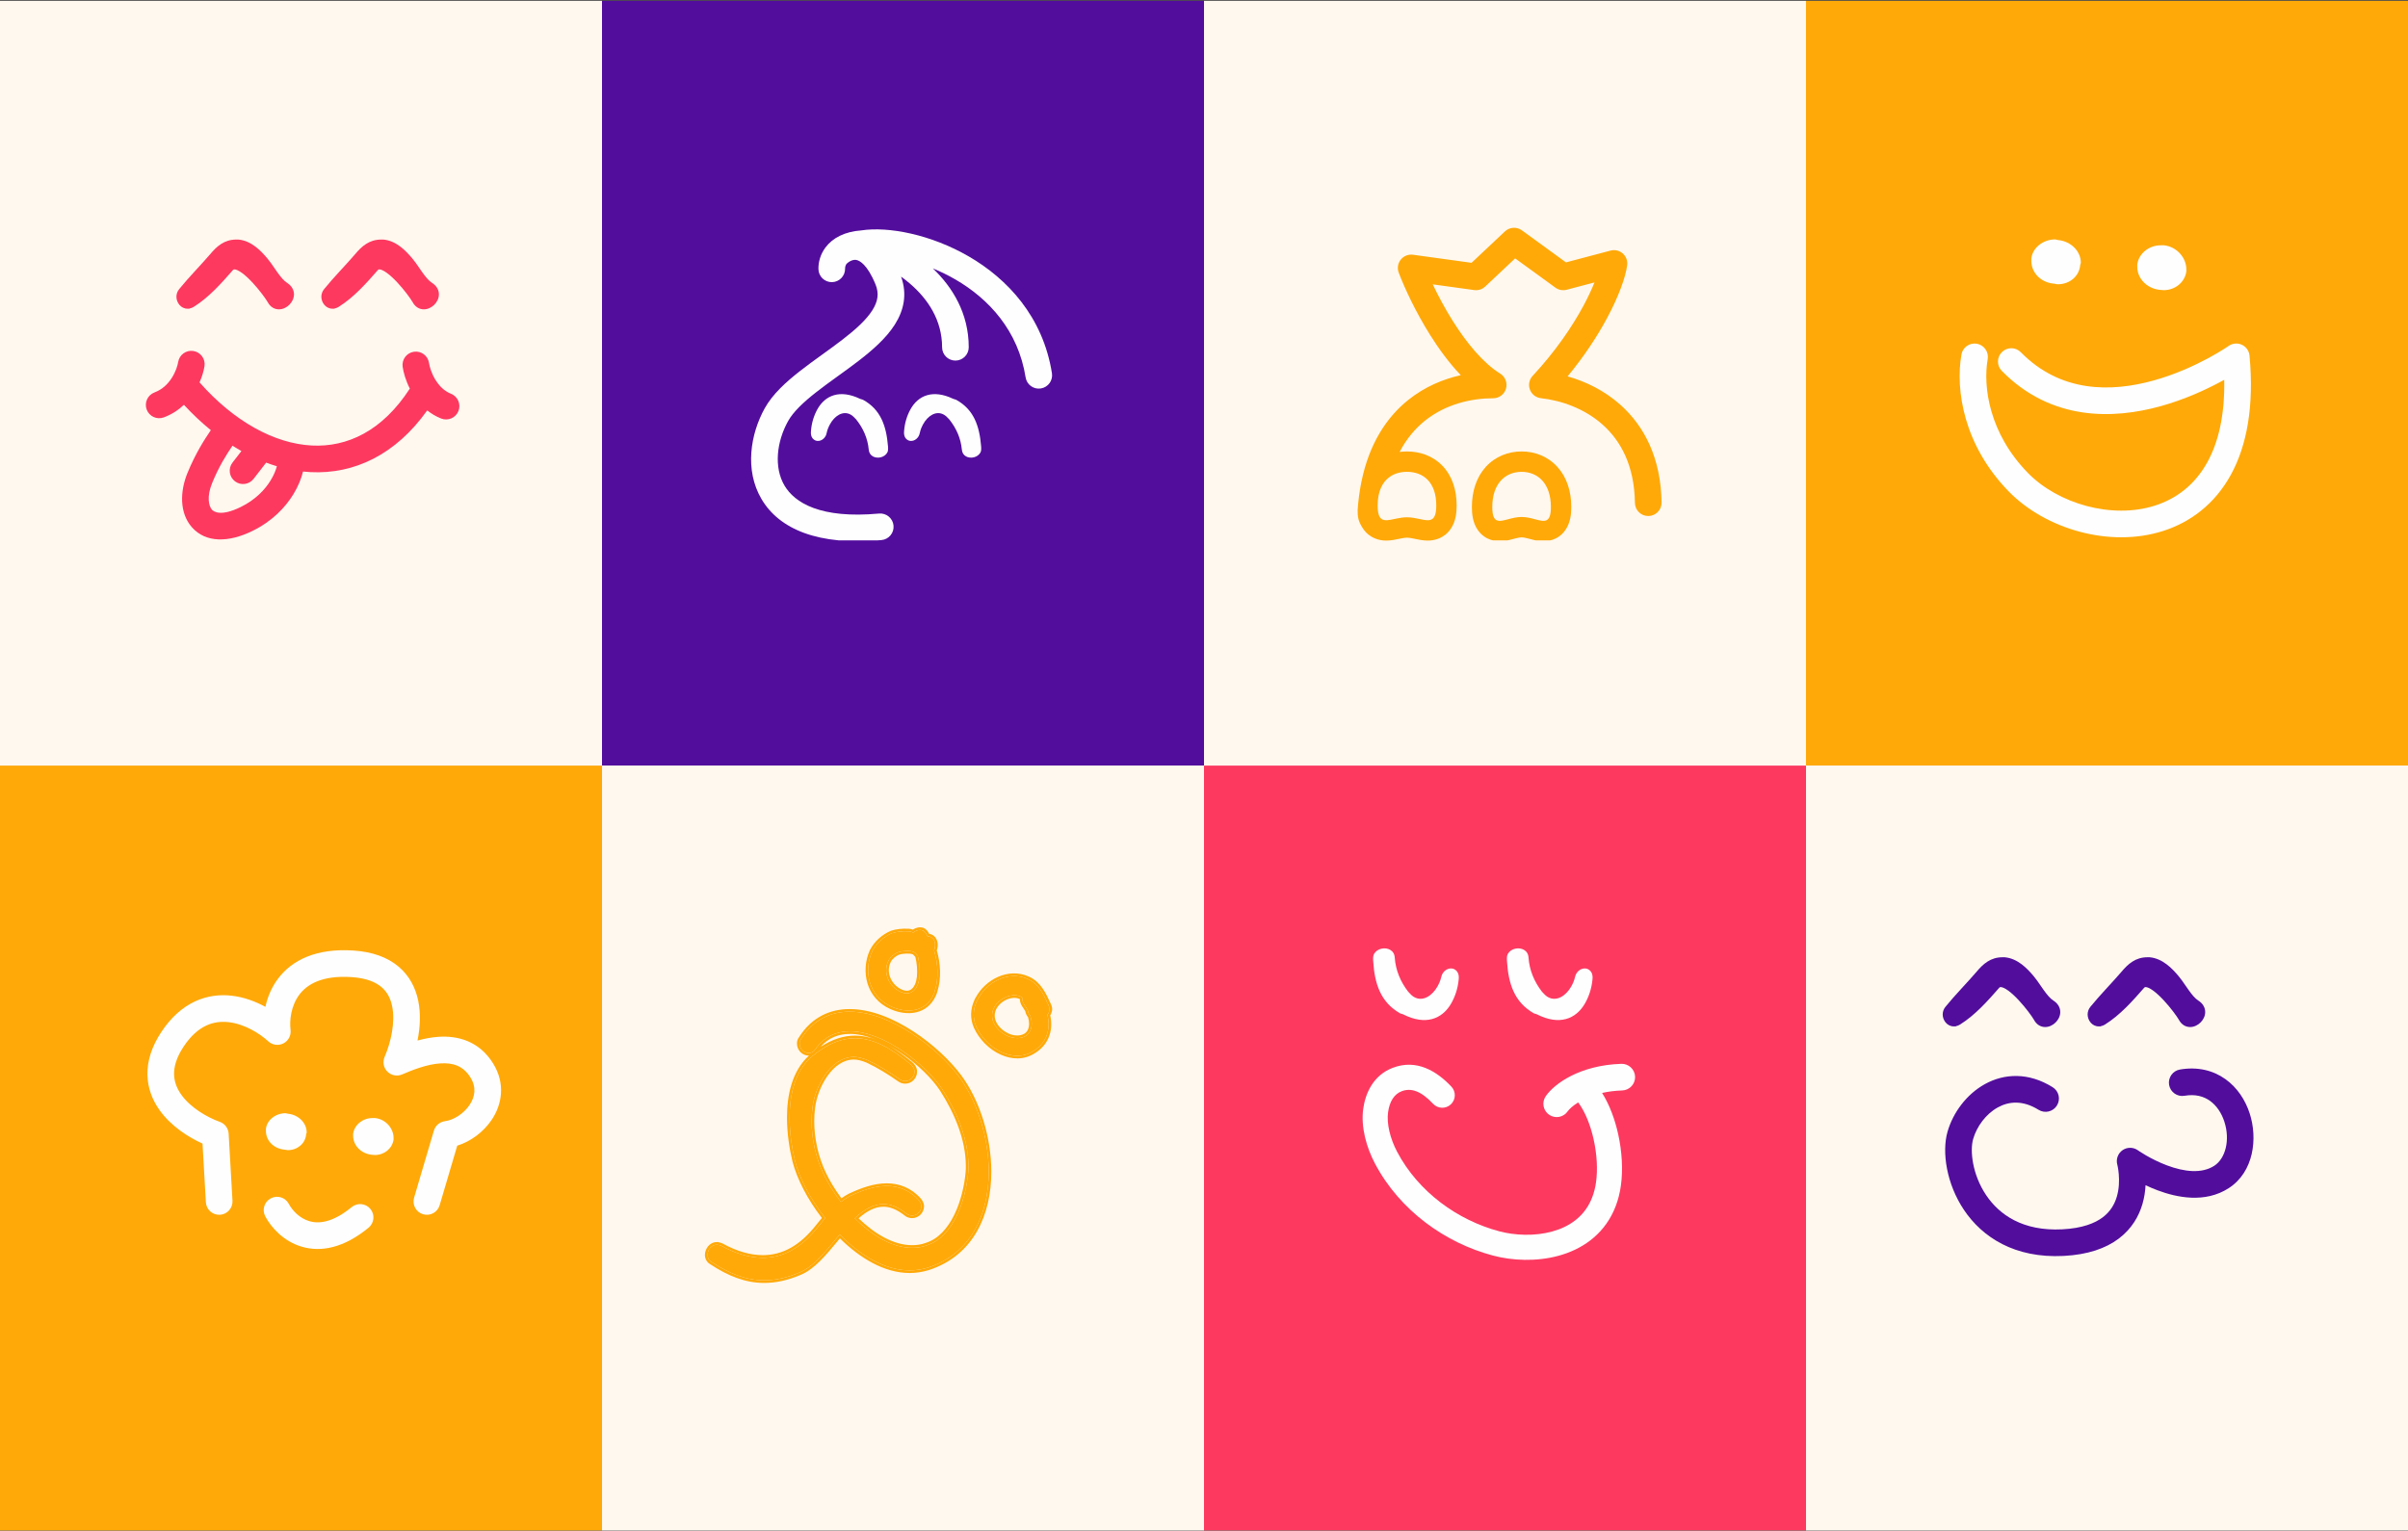<?xml version="1.0" encoding="UTF-8"?> <svg xmlns="http://www.w3.org/2000/svg" width="1440" height="916" viewBox="0 0 1440 916" fill="none"><rect x="0" y="0" width="1440" height="916" fill="#333333" stroke="none"/><g clip-path="url(#clip0_3387_16955)"><rect width="1440" height="457.5" transform="translate(0 0.5)" fill="#FFF8EF"></rect><rect width="360" height="457.5" transform="translate(0 0.5)" fill="#FFF8EF"></rect><g clip-path="url(#clip1_3387_16955)"><path fill-rule="evenodd" clip-rule="evenodd" d="M113.315 184.669H112.193C108.066 184.669 105.501 180.925 105.501 177.534C105.501 175.958 106.015 174.334 107.155 172.944C110.147 169.259 113.282 165.781 116.399 162.371C116.91 161.812 117.42 161.255 117.93 160.699L117.933 160.695C120.539 157.852 123.114 155.041 125.621 152.13C129.64 147.329 134.063 143.302 141.344 143.302H142.513L142.638 143.313C150.325 144.026 156.046 149.977 159.947 154.663C161.252 156.18 162.669 158.246 164.053 160.264L164.054 160.265C164.656 161.143 165.251 162.011 165.828 162.82C167.901 165.729 169.832 168.046 171.677 169.197L171.695 169.208L171.712 169.22C174.434 170.978 175.796 173.428 175.796 176.079C175.796 178.566 174.577 180.791 173.003 182.338C171.433 183.882 169.211 185.048 166.796 185.048C164.072 185.048 161.561 183.571 160.028 180.641C158.839 178.608 155.227 173.591 151.024 169.07C148.912 166.8 146.731 164.74 144.709 163.27C142.581 161.723 141.056 161.145 140.174 161.145C139.934 161.145 139.788 161.185 139.696 161.225C139.611 161.262 139.494 161.332 139.349 161.501L139.342 161.509L139.336 161.516C132.522 169.303 125.027 177.844 115.808 183.594L115.774 183.616L115.739 183.636C115.006 184.064 114.243 184.359 113.471 184.513L113.315 184.669ZM199.984 184.669H198.862C194.736 184.669 192.17 180.925 192.17 177.534C192.17 175.958 192.684 174.334 193.824 172.944C196.816 169.259 199.951 165.781 203.068 162.371C203.579 161.812 204.089 161.255 204.598 160.7L204.603 160.695C207.209 157.851 209.784 155.041 212.29 152.13C216.309 147.329 220.733 143.302 228.014 143.302H229.182L229.307 143.313C236.994 144.026 242.715 149.977 246.617 154.663C247.921 156.18 249.338 158.245 250.722 160.263L250.723 160.265C251.325 161.142 251.92 162.011 252.497 162.82C254.57 165.729 256.502 168.046 258.346 169.197L258.364 169.208L258.382 169.22C261.103 170.978 262.466 173.428 262.466 176.079C262.466 178.566 261.246 180.791 259.672 182.338C258.102 183.882 255.88 185.048 253.465 185.048C250.741 185.048 248.23 183.571 246.697 180.641C245.509 178.608 241.896 173.591 237.693 169.07C235.582 166.8 233.4 164.74 231.378 163.27C229.251 161.723 227.725 161.145 226.844 161.145C226.604 161.145 226.458 161.185 226.366 161.225C226.28 161.262 226.164 161.332 226.018 161.501L226.011 161.509L226.005 161.516C219.192 169.303 211.697 177.844 202.477 183.594L202.443 183.616L202.409 183.636C201.675 184.064 200.913 184.359 200.14 184.513L199.984 184.669ZM115.619 209.958C111.269 209.289 107.2 212.272 106.531 216.622C106.225 218.609 105.086 222.417 102.672 226.158C100.308 229.823 96.979 233.043 92.414 234.739C88.288 236.271 86.186 240.858 87.719 244.984C89.251 249.109 93.838 251.212 97.963 249.679C102.812 247.878 106.778 245.198 109.984 242.162C115.109 247.711 120.491 252.784 126.072 257.317C122.093 263.175 116.879 271.321 112.131 282.864C107.627 293.816 107.188 306.854 114.797 315.446C123.091 324.811 136.711 324.608 150.994 317.593C162.903 311.743 170.695 303.454 175.47 295.619C178.318 290.947 180.221 286.212 181.208 282.071C182.685 282.228 184.162 282.345 185.64 282.42C211.879 283.755 236.681 271.937 255.481 245.502C257.875 247.411 260.631 249.083 263.792 250.346C267.879 251.978 272.515 249.988 274.148 245.901C275.78 241.814 273.79 237.178 269.703 235.545C266.314 234.192 263.609 231.796 261.5 228.883C261.218 228.332 260.871 227.812 260.462 227.335C260.391 227.219 260.32 227.103 260.25 226.986C257.964 223.177 256.867 219.269 256.567 217.173C255.944 212.816 251.907 209.79 247.55 210.413C243.194 211.036 240.167 215.073 240.791 219.43C241.281 222.854 242.611 227.615 245.077 232.461C228.607 257.907 207.58 267.578 186.45 266.503C164.119 265.367 139.96 252.137 119.332 228.733C120.936 225.111 121.875 221.696 122.283 219.046C122.952 214.696 119.968 210.627 115.619 209.958ZM126.87 288.927C130.985 278.922 135.278 272.161 139.021 266.636C140.789 267.751 142.571 268.812 144.365 269.818L139.039 276.712C136.348 280.194 136.989 285.199 140.472 287.89C143.954 290.581 148.958 289.939 151.649 286.457L159.159 276.738C161.287 277.539 163.426 278.26 165.572 278.9C165.016 280.995 163.913 283.959 161.862 287.324C158.508 292.827 152.898 298.901 143.968 303.287C132.203 309.066 127.886 306.187 126.728 304.879C124.886 302.799 123.481 297.167 126.87 288.927Z" fill="#FD3960"></path></g><rect width="360" height="457.5" transform="translate(360 0.5)" fill="#520D9D"></rect><g clip-path="url(#clip2_3387_16955)"><path fill-rule="evenodd" clip-rule="evenodd" d="M557.858 160.563C562.349 162.394 566.888 164.59 571.352 167.18C591.45 178.842 608.9 197.834 613.327 225.751C614.017 230.098 618.099 233.063 622.446 232.374C626.792 231.684 629.757 227.602 629.068 223.255C623.706 189.44 602.458 166.803 579.35 153.395C556.738 140.274 531.25 135.346 515.086 137.822C505.185 138.545 497.937 142.271 493.612 148.082C490.551 152.194 489.366 156.836 489.432 160.937C489.503 165.337 493.127 168.847 497.528 168.776C501.928 168.705 505.438 165.08 505.367 160.68C505.354 159.861 505.57 158.861 506.181 157.909C508.009 156.083 510.293 155.174 512.119 155.509C513.811 155.82 518.531 157.859 523.565 170.124C525.789 175.544 525.02 180.303 521.691 185.577C518.09 191.282 511.765 197.052 503.645 203.296C499.902 206.175 495.953 209.026 491.894 211.957L491.893 211.958L491.086 212.541C486.786 215.646 482.377 218.844 478.221 222.103C470.077 228.49 462.032 235.759 457.353 244.163C448.82 259.492 445.123 281.107 455.388 298.53C466.001 316.543 489.313 326.557 527.135 323.074C531.517 322.671 534.743 318.791 534.339 314.409C533.936 310.026 530.056 306.801 525.674 307.204C490.621 310.432 475.185 300.735 469.119 290.44C462.706 279.555 464.403 264.265 471.278 251.915C474.304 246.48 480.139 240.853 488.055 234.645C491.929 231.607 496.095 228.582 500.417 225.461L501.27 224.845C505.283 221.947 509.418 218.962 513.361 215.93C521.669 209.541 529.96 202.336 535.168 194.084C540.418 185.766 542.689 176.074 538.85 165.476C540.632 166.758 542.404 168.142 544.134 169.629C554.984 178.956 563.377 191.589 563.377 207.728C563.377 212.129 566.944 215.697 571.345 215.697C575.746 215.697 579.314 212.129 579.314 207.728C579.314 187.369 569.512 171.68 557.858 160.563ZM549.413 260.824C547.912 263.56 544.954 264.423 542.863 263.275L542.903 263.264C541.302 262.386 540.381 260.638 540.658 257.868C540.998 253.084 542.393 248.644 544.418 244.953C549.078 236.46 557.94 232.792 569.988 238.562C570.233 238.697 570.553 238.772 570.873 238.846C571.193 238.921 571.513 238.996 571.758 239.131C582.316 244.923 585.711 254.711 586.708 266.912C586.83 268.221 586.852 269.711 586.328 270.666C584.657 273.712 580.449 274.526 577.738 273.039C576.293 272.246 575.356 270.893 575.194 268.923C574.557 262.126 571.837 256.066 567.622 250.832C566.446 249.549 565.48 248.616 564.37 248.007C559.724 245.458 554.774 248.787 552.055 253.743C551.177 255.344 550.454 257.029 550.066 258.899C550.029 259.034 549.996 259.164 549.963 259.289C549.821 259.836 549.701 260.299 549.413 260.824ZM487.174 263.275C489.265 264.423 492.223 263.56 493.724 260.824C494.013 260.299 494.133 259.837 494.275 259.289C494.307 259.164 494.341 259.034 494.378 258.899C494.765 257.029 495.488 255.344 496.366 253.743C499.085 248.787 504.035 245.458 508.682 248.007C509.792 248.616 510.757 249.549 511.934 250.832C516.148 256.066 518.869 262.126 519.506 268.923C519.668 270.893 520.604 272.246 522.05 273.039C524.76 274.526 528.968 273.712 530.639 270.666C531.163 269.711 531.141 268.221 531.02 266.912C530.023 254.711 526.628 244.923 516.07 239.131C515.825 238.996 515.505 238.921 515.185 238.846C514.865 238.772 514.545 238.697 514.3 238.562C502.252 232.792 493.389 236.46 488.73 244.953C486.705 248.644 485.31 253.084 484.969 257.868C484.692 260.638 485.614 262.386 487.214 263.264L487.174 263.275Z" fill="#FEFEFE"></path></g><rect width="360" height="457.5" transform="translate(720 0.5)" fill="#FFF8EF"></rect><g clip-path="url(#clip3_3387_16955)"><path fill-rule="evenodd" clip-rule="evenodd" d="M913.698 322.097C911.807 321.61 910.732 321.436 909.919 321.436C909.106 321.436 908.031 321.61 906.14 322.097C905.971 322.141 905.751 322.201 905.49 322.272C903.971 322.685 901.057 323.477 898.554 323.689C894.828 324.004 888.344 323.411 883.915 317.322C880.597 312.761 880.207 307.186 880.207 303.282C880.207 294.011 882.817 285.567 888.498 279.301C894.248 272.958 902.061 270.062 909.919 270.062C917.777 270.062 925.59 272.958 931.34 279.301C937.021 285.567 939.631 294.011 939.631 303.282C939.631 307.186 939.24 312.761 935.922 317.322C931.494 323.411 925.01 324.004 921.284 323.689C918.781 323.477 915.867 322.685 914.348 322.272C914.087 322.201 913.867 322.141 913.698 322.097ZM917.964 310.618C923.595 312.117 927.444 313.142 927.444 303.282C927.444 289.204 919.598 282.249 909.919 282.249C900.24 282.249 892.394 289.204 892.394 303.282C892.394 313.142 896.243 312.117 901.874 310.618C904.283 309.976 907.019 309.248 909.919 309.248C912.819 309.248 915.555 309.976 917.964 310.618Z" fill="#FFA908"></path><path fill-rule="evenodd" clip-rule="evenodd" d="M910.103 137.785C907.006 135.533 902.744 135.802 899.955 138.427L879.994 157.215L844.983 152.386C842.197 152.001 839.414 153.114 837.662 155.315C835.909 157.515 835.446 160.476 836.444 163.106C839.883 172.172 846.486 186.496 855.293 200.5C860.476 208.741 866.62 217.193 873.558 224.43C862.99 226.794 852.062 231.341 842.315 239.111C829.183 249.58 818.814 265.408 814.157 288.1C813.075 293.374 812.301 299.018 811.872 305.053C811.872 309.102 812.105 311.754 815.106 316.225C818.993 322.014 824.86 323.379 828.969 323.383C831.809 323.385 834.891 322.716 836.511 322.364L836.515 322.363C836.716 322.319 836.895 322.28 837.048 322.248C839.09 321.821 840.32 321.629 841.372 321.629C842.424 321.629 843.654 321.821 845.697 322.248C845.851 322.28 846.031 322.32 846.234 322.364C847.854 322.716 850.936 323.385 853.775 323.383C857.884 323.379 863.752 322.014 867.638 316.225C870.64 311.754 871.084 306.44 871.084 302.39C871.084 293.112 868.461 284.699 862.52 278.563C856.573 272.42 848.751 270.062 841.372 270.062C839.922 270.062 838.455 270.153 836.989 270.346C841.218 262.229 846.527 256.135 852.25 251.573C864.642 241.694 879.929 238.242 892.934 238.242C896.492 238.242 899.62 235.882 900.596 232.46C901.573 229.037 900.162 225.382 897.138 223.504C886.925 217.16 877.084 205.211 868.784 192.015C864.036 184.465 859.975 176.803 856.797 170.103L881.591 173.523C883.978 173.853 886.386 173.084 888.141 171.432L906.069 154.558L930.153 172.074C932.091 173.484 934.562 173.946 936.879 173.333L953.517 168.928C951.897 172.962 949.715 177.689 946.882 182.95C940.24 195.286 930.303 210.032 916.523 224.846C914.472 227.051 913.839 230.223 914.887 233.047C915.934 235.87 918.484 237.861 921.477 238.193C933.605 239.541 947.572 244.351 958.46 254.09C969.13 263.634 977.369 278.359 977.694 300.829C977.758 305.229 981.377 308.745 985.778 308.681C990.178 308.617 993.694 304.998 993.63 300.598C993.242 273.849 983.203 254.84 969.085 242.211C959.498 233.636 948.279 228.215 937.443 225.144C947.54 212.903 955.275 200.98 960.914 190.506C968.054 177.245 972.132 165.751 973.057 158.631C973.399 155.998 972.407 153.368 970.413 151.617C968.418 149.865 965.682 149.222 963.116 149.901L936.463 156.957L910.103 137.785ZM848.842 310.456C854.785 311.713 858.897 312.582 858.897 302.39C858.897 288.312 851.051 282.249 841.372 282.249C837.601 282.249 834.108 283.17 831.249 285.126C826.77 288.191 823.847 293.798 823.847 302.39C823.847 307.014 824.694 309.362 826.174 310.429C827.956 311.714 830.656 311.143 833.902 310.456C834.159 310.402 834.419 310.347 834.683 310.292L834.764 310.275C834.91 310.244 835.057 310.214 835.204 310.184C837.123 309.795 839.201 309.441 841.372 309.441C844.044 309.441 846.576 309.977 848.842 310.456Z" fill="#FFA908"></path></g><rect width="360" height="457.5" transform="translate(1080 0.5)" fill="#FFA908"></rect><path fill-rule="evenodd" clip-rule="evenodd" d="M1244.15 157.962C1244.25 157.704 1244.35 157.446 1244.35 157.131C1244.35 157.139 1244.35 157.148 1244.35 157.156V157.122C1244.35 157.125 1244.35 157.128 1244.35 157.131C1244.33 150.257 1238.5 144.46 1231.02 143.621C1230.7 143.621 1230.34 143.521 1229.98 143.42C1229.61 143.319 1229.25 143.218 1228.93 143.218C1221.85 143.218 1215.4 148.222 1214.76 154.671V156.115C1214.76 163 1220.2 168.81 1227.89 169.649C1228.31 169.649 1228.78 169.75 1229.25 169.851C1229.72 169.952 1230.19 170.052 1230.61 170.052C1237.7 170.052 1243.31 165.25 1243.95 158.801C1243.95 158.482 1244.05 158.222 1244.15 157.962ZM1307.45 162.328V161.119C1307.45 154.234 1301.81 147.584 1294.12 146.745H1292.04C1284.99 146.745 1278.94 151.749 1278.1 158.197V159.641C1278.1 166.492 1283.74 172.538 1291.43 173.377C1291.83 173.377 1292.24 173.427 1292.65 173.476C1293.07 173.527 1293.49 173.579 1293.92 173.579C1300.8 173.579 1306.61 168.776 1307.45 162.328ZM1182.16 205.617C1186.5 206.373 1189.4 210.5 1188.65 214.836C1185.74 231.48 1189.62 259.281 1212.69 282.899C1230.66 301.295 1262.84 310.711 1288.7 302.44C1301.34 298.396 1312.54 290.124 1320.1 276.332C1326.5 264.664 1330.51 248.631 1330.1 227.191C1329.29 227.643 1328.44 228.107 1327.55 228.58C1318.77 233.274 1306.41 238.989 1292.21 242.941C1263.91 250.816 1226.71 252.006 1197.09 221.865C1194 218.726 1194.05 213.681 1197.19 210.596C1200.32 207.511 1205.37 207.555 1208.45 210.694C1232.27 234.929 1262.33 234.712 1287.94 227.587C1300.69 224.039 1311.94 218.855 1320.04 214.526C1324.07 212.369 1327.29 210.442 1329.47 209.069C1330.57 208.383 1331.4 207.837 1331.95 207.47L1332.71 206.952C1335.04 205.315 1338.06 205.04 1340.64 206.231C1343.22 207.423 1344.97 209.902 1345.23 212.734C1348.03 242.998 1343.65 266.529 1334.08 283.992C1324.44 301.576 1309.86 312.406 1293.56 317.62C1261.53 327.864 1223.16 316.421 1201.29 294.036C1174.35 266.463 1169.24 233.375 1172.95 212.098C1173.7 207.763 1177.83 204.861 1182.16 205.617Z" fill="#FEFEFE"></path></g><g clip-path="url(#clip4_3387_16955)"><rect width="1440" height="457.5" transform="translate(0 458)" fill="#FFF8EF"></rect><rect width="360" height="457.5" transform="translate(0 458)" fill="#FFA908"></rect><path fill-rule="evenodd" clip-rule="evenodd" d="M178.973 595.057C174.082 601.607 173.032 610.184 173.753 616.106C174.157 619.418 172.453 622.631 169.486 624.156C166.518 625.682 162.914 625.197 160.456 622.941C155.072 618.001 146.031 612.5 136.666 611.45C132.129 610.942 127.609 611.48 123.259 613.527C118.91 615.575 114.259 619.354 109.81 626.06C105.402 632.704 104.021 638.184 104.096 642.584C104.17 646.991 105.717 651.041 108.385 654.797C113.925 662.595 123.787 668.345 131.461 671.094C134.472 672.173 136.547 674.948 136.73 678.142L139.022 718.268C139.274 722.662 135.915 726.427 131.521 726.678C127.127 726.93 123.362 723.571 123.111 719.177L121.106 684.084C112.431 680.186 102.154 673.544 95.393 664.027C91.233 658.172 88.299 651.063 88.16 642.854C88.022 634.638 90.695 626.045 96.529 617.25C102.322 608.517 109.081 602.586 116.472 599.107C123.864 595.628 131.415 594.824 138.441 595.612C145.875 596.445 152.809 599.059 158.714 602.294C159.927 596.67 162.251 590.813 166.203 585.521C174.602 574.275 189.197 567.091 211.48 568.61C222.81 569.383 231.754 572.674 238.345 578.224C244.96 583.796 248.497 591.049 250.061 598.443C251.746 606.408 251.217 614.827 249.673 622.447C253.596 621.368 257.815 620.522 262.093 620.227C273.611 619.431 286.553 622.644 294.915 636.196C302.397 648.323 300.164 660.805 293.972 669.969C289.097 677.183 281.497 682.839 273.433 685.336L262.91 720.979C261.664 725.2 257.232 727.611 253.011 726.365C248.79 725.119 246.379 720.687 247.625 716.466L259.472 676.34C260.367 673.31 262.967 671.094 266.101 670.692C271.071 670.055 277.147 666.402 280.766 661.046C284.128 656.07 284.951 650.399 281.351 644.565C277.022 637.548 270.792 635.601 263.191 636.127C255.134 636.683 246.732 640.043 240.445 642.737C237.444 644.023 233.961 643.348 231.658 641.033C229.354 638.718 228.696 635.232 229.998 632.237C233.69 623.739 236.535 611.51 234.469 601.741C233.481 597.074 231.444 593.25 228.078 590.414C224.687 587.558 219.243 585.114 210.395 584.511C192.322 583.278 183.479 589.024 178.973 595.057ZM183.386 677.379C183.384 677.638 183.302 677.851 183.22 678.063C183.137 678.277 183.054 678.492 183.054 678.754C182.529 684.064 177.91 688.018 172.075 688.018C171.73 688.018 171.342 687.935 170.955 687.852C170.568 687.77 170.181 687.687 169.835 687.687C163.503 686.995 159.023 682.211 159.023 676.542V675.353C159.548 670.043 164.858 665.923 170.693 665.923C170.955 665.923 171.253 666.006 171.55 666.089L171.55 666.089L171.55 666.089C171.847 666.172 172.144 666.255 172.407 666.255C178.567 666.945 183.374 671.719 183.386 677.379ZM183.386 677.379L183.386 677.372V677.399L183.386 677.379ZM235.348 680.662V681.658C234.656 686.968 229.872 690.922 224.203 690.922C223.854 690.922 223.505 690.88 223.159 690.838L223.159 690.838C222.821 690.797 222.485 690.756 222.157 690.756C215.824 690.065 211.178 685.087 211.178 679.446V678.256C211.87 672.947 216.847 668.826 222.655 668.826H224.369C230.702 669.518 235.348 674.993 235.348 680.662ZM172.707 720.148C170.644 716.261 165.82 714.782 161.932 716.845C158.045 718.908 156.566 723.732 158.629 727.62C162.118 734.192 169.424 742.518 180.444 745.777C192.01 749.197 205.716 746.487 220.408 734.412C223.808 731.617 224.299 726.596 221.505 723.196C218.71 719.796 213.689 719.305 210.289 722.099C198.6 731.706 190.25 732.057 184.963 730.493C179.131 728.769 174.787 724.067 172.707 720.148Z" fill="#FEFEFE"></path><rect width="360" height="457.5" transform="translate(360 458)" fill="#FFF8EF"></rect><path fill-rule="evenodd" clip-rule="evenodd" d="M583.85 614.173C581.587 609.026 581.916 603.854 584.046 599.07L584.072 599.082C589.137 587.706 602.809 580.387 614.371 585.534L614.876 585.759C621.148 588.552 624.186 595.032 626.862 600.968C627.838 602.708 627.793 604.312 627.19 605.668C626.977 606.146 626.672 606.616 626.326 607.035C627.49 611.502 627.375 616.196 625.47 620.475C624.073 623.611 621.623 626.469 618.073 628.646C611.947 632.607 605.221 632.192 599.135 629.482C592.384 626.476 586.729 620.582 583.85 614.173ZM610.075 596.041C604.976 593.771 596.884 597.292 594.169 603.371C591.105 610.276 596.391 616.987 602.66 619.777C607.63 621.99 613.984 621.38 616.15 616.516C617.321 613.885 617.164 610.662 616.155 607.634C615.485 606.921 614.798 605.819 614.642 604.38C614.277 603.633 613.794 602.928 613.317 602.231C612.185 600.576 611.083 598.967 611.652 596.935C611.218 596.55 610.58 596.266 610.075 596.041ZM546.12 557.863C547.678 556.582 549.988 555.827 551.795 556.632L551.834 556.617C553.107 557.184 553.757 558.392 554.371 559.533C554.462 559.702 554.552 559.87 554.644 560.034C554.807 560.064 554.962 560.09 555.109 560.115C555.622 560.202 556.041 560.274 556.433 560.448C559.41 561.774 559.744 565.457 558.579 568.505C560.954 576.473 561.421 585.152 559.015 592.775C558.878 593.51 558.512 594.334 558.216 594.999L558.216 594.999C553.66 605.231 542.67 606.453 533.102 602.193C519.441 596.111 516.335 580.843 521.589 569.042C524.18 564.081 528.392 560.415 533.297 558.268C536.325 557.26 539.778 557.014 542.688 557.131C543.896 557.064 545.137 557.425 546.12 557.863ZM531.357 574.569L531.002 575.367C528.079 581.932 531.471 590.193 538.753 593.435C543.351 595.482 546.817 593.491 548.581 589.531C549.243 588.042 549.658 586.253 549.887 584.38C550.256 580.404 549.898 575.914 548.823 571.677C548.598 571.472 548.374 571.207 548.14 570.929C547.666 570.368 547.145 569.752 546.47 569.451C544.158 568.422 539.425 568.894 537.587 569.446C535.046 570.289 532.546 572.328 531.357 574.569ZM423.115 750.714C423.115 747.834 425.268 744.576 428.701 744.576L428.73 744.634C429.632 744.634 430.359 744.838 431.261 745.187C440.105 750.045 448.397 752.402 456.165 752.402C468.442 752.402 479.439 746.438 489.534 733.462L493.491 728.604C484.647 717.403 478.159 704.98 475.453 694.507C473.649 687.117 472.195 677.895 472.195 668.527C472.195 654.649 475.424 640.219 486.072 631.55C494.916 624.335 503.208 621.076 511.325 621.076C522.7 621.076 533.319 627.389 544.694 636.757C546.12 638.037 546.847 639.463 546.847 641.092C546.847 643.972 544.52 646.678 541.262 646.678C540.156 646.678 539.08 646.329 538.003 645.602C531.865 641.267 525.755 637.485 518.889 634.226C515.834 632.975 513.129 632.248 510.598 632.248C496.546 632.248 487.352 650.285 485.898 662.359C485.519 665.065 485.345 667.945 485.345 670.651C485.345 681.473 487.876 692.47 492.385 702.042C494.916 707.453 498.349 713.039 502.859 719.003C504.284 717.927 506.292 716.472 508.445 715.396C515.485 712.137 522.875 709.432 530.264 709.432C537.305 709.432 544.142 711.963 549.553 718.101C550.455 719.178 551.008 720.458 551.008 721.534C551.008 724.589 548.477 727.12 545.422 727.12C544.316 727.12 543.065 726.771 542.163 726.044C536.956 721.912 532.446 720.283 528.286 720.283C522.322 720.283 516.736 723.513 511.15 728.749C521.246 738.874 533.348 746.438 545.422 746.438C548.331 746.438 551.211 746.06 554.092 744.983C570.296 739.921 577.511 717.578 578.966 701.693C579.141 700.238 579.141 698.784 579.141 697.533V697.533C579.141 681.299 572.129 665.065 563.459 651.536C553.888 636.932 528.461 616.916 508.27 616.916C500.153 616.916 492.938 619.971 487.527 627.738C486.625 629.164 485.199 629.891 483.57 629.891C480.69 629.891 478.159 627.36 478.159 624.305C478.159 623.229 478.333 622.327 479.061 621.425C486.45 609.701 496.924 605.191 508.096 605.191C532.795 605.191 560.928 627.186 573.555 644.147C584.377 658.752 591.243 680.397 591.243 700.965C591.243 725.84 581.148 749.842 554.819 758.308C551.211 759.384 547.604 759.937 543.996 759.937C528.868 759.937 514.234 750.744 502.161 738.466C501.237 739.563 500.315 740.675 499.39 741.79C492.709 749.844 485.928 758.019 478.159 761.188C470.566 764.417 463.729 765.872 456.863 765.872C446.215 765.872 436.12 761.915 425.472 754.875C423.842 753.973 423.115 752.169 423.115 750.714Z" fill="#FFA908"></path><path fill-rule="evenodd" clip-rule="evenodd" d="M583.25 596.996L582.612 598.431C580.324 603.569 579.951 609.205 582.413 614.805L582.418 614.817C585.448 621.562 591.378 627.747 598.497 630.916C604.923 633.777 612.228 634.287 618.911 629.975C622.705 627.643 625.374 624.553 626.905 621.113C628.872 616.695 629.068 611.91 628.028 607.378C628.254 607.041 628.458 606.681 628.625 606.306C629.421 604.518 629.453 602.416 628.267 600.262C625.645 594.444 622.398 587.388 615.515 584.324L614.877 585.759C621.149 588.551 624.187 595.031 626.863 600.968C627.839 602.708 627.794 604.312 627.19 605.668C626.977 606.146 626.673 606.615 626.327 607.035C627.491 611.502 627.375 616.196 625.47 620.475C624.074 623.611 621.623 626.469 618.074 628.646C611.948 632.606 605.222 632.191 599.136 629.482C592.385 626.476 586.729 620.582 583.85 614.173C581.816 609.544 581.877 604.896 583.458 600.527C583.507 600.392 583.557 600.258 583.609 600.123C583.744 599.773 583.889 599.424 584.043 599.077C584.044 599.075 584.045 599.072 584.046 599.07L584.073 599.082C584.074 599.079 584.075 599.077 584.076 599.074C589.143 587.703 602.813 580.388 614.372 585.534L614.877 585.759L615.515 584.324L615.01 584.099C602.96 578.734 589.117 585.873 583.32 597.027L583.25 596.996ZM521.59 569.042C516.336 580.843 519.442 596.111 533.103 602.193C542.671 606.453 553.661 605.231 558.216 594.999C558.512 594.334 558.879 593.51 559.015 592.775C561.422 585.152 560.955 576.473 558.579 568.505C559.745 565.457 559.411 561.773 556.434 560.448C556.042 560.273 555.622 560.202 555.11 560.115C554.963 560.09 554.808 560.064 554.644 560.033C554.553 559.87 554.463 559.702 554.372 559.534C553.758 558.392 553.108 557.184 551.834 556.617L551.796 556.632C549.989 555.827 547.678 556.582 546.121 557.863C545.137 557.425 543.897 557.064 542.689 557.131C539.779 557.014 536.326 557.259 533.297 558.268C528.392 560.415 524.181 564.081 521.59 569.042ZM542.681 555.559C539.673 555.444 536.045 555.698 532.801 556.778L532.733 556.8L532.668 556.829C527.465 559.107 522.969 563.009 520.198 568.315L520.175 568.358L520.155 568.403C514.64 580.791 517.82 597.108 532.464 603.628C537.482 605.862 542.975 606.707 547.896 605.56C552.87 604.401 557.158 601.222 559.643 595.656L559.651 595.637L559.68 595.573C559.948 594.972 560.358 594.053 560.54 593.163C562.982 585.353 562.537 576.579 560.229 568.551C560.759 566.937 560.944 565.152 560.597 563.506C560.203 561.641 559.103 559.917 557.073 559.013C556.585 558.796 556.084 558.691 555.662 558.616C555.094 557.556 554.218 555.959 552.473 555.182L551.879 554.918L551.781 554.955C549.724 554.345 547.518 555.03 545.896 556.085C544.948 555.753 543.83 555.508 542.681 555.559ZM429.672 743.005H428.702C424.13 743.005 421.545 747.266 421.545 750.714C421.545 752.583 422.454 754.966 424.654 756.216C435.435 763.336 445.817 767.442 456.864 767.442C463.966 767.442 471.009 765.934 478.765 762.637C482.918 760.94 486.723 757.946 490.285 754.44C493.843 750.938 497.25 746.83 500.57 742.828L500.6 742.793C501.156 742.122 501.71 741.454 502.263 740.791C514.228 752.585 528.769 761.507 543.997 761.507C547.767 761.507 551.526 760.929 555.269 759.813L555.285 759.808L555.3 759.803C582.53 751.047 592.815 726.215 592.815 700.965C592.815 680.095 585.86 658.114 574.817 643.212L574.815 643.209C568.383 634.568 558.053 624.704 546.211 616.992C534.388 609.293 520.877 603.621 508.096 603.621C496.459 603.621 485.479 608.347 477.778 620.515C476.799 621.77 476.589 623.045 476.589 624.305C476.589 628.195 479.791 631.462 483.571 631.462C483.637 631.462 483.703 631.461 483.769 631.459C473.62 640.662 470.625 655.06 470.625 668.527C470.625 678.047 472.102 687.397 473.928 694.879L473.933 694.9C476.625 705.32 482.932 717.515 491.483 728.583L488.306 732.484L488.295 732.498C478.412 745.201 467.834 750.831 456.165 750.831C448.722 750.831 440.69 748.574 432.018 743.81L431.926 743.76L431.829 743.722C431.139 743.455 430.476 743.24 429.736 743.134L429.672 743.005ZM428.731 744.634C429.633 744.634 430.36 744.838 431.262 745.187C440.106 750.045 448.398 752.402 456.165 752.402C468.443 752.402 479.44 746.438 489.535 733.462L493.492 728.604C484.647 717.403 478.16 704.98 475.454 694.507C473.65 687.117 472.196 677.895 472.196 668.527C472.196 654.649 475.425 640.219 486.073 631.549C494.917 624.334 503.209 621.076 511.326 621.076C522.701 621.076 533.32 627.389 544.695 636.757C546.121 638.037 546.848 639.463 546.848 641.092C546.848 643.972 544.521 646.678 541.262 646.678C540.157 646.678 539.08 646.329 538.004 645.601C531.865 641.266 525.756 637.484 518.89 634.226C515.835 632.975 513.129 632.248 510.598 632.248C496.546 632.248 487.353 650.285 485.898 662.359C485.52 665.065 485.346 667.945 485.346 670.65C485.346 681.473 487.877 692.47 492.386 702.042C494.738 707.071 497.87 712.25 501.92 717.744C502.195 718.118 502.475 718.494 502.76 718.871C502.793 718.915 502.826 718.959 502.859 719.003C504.285 717.927 506.292 716.472 508.445 715.395C515.486 712.137 522.875 709.431 530.265 709.431C537.306 709.431 544.142 711.962 549.554 718.101C550.456 719.178 551.008 720.458 551.008 721.534C551.008 724.589 548.477 727.12 545.423 727.12C544.317 727.12 543.066 726.771 542.164 726.043C536.956 721.912 532.447 720.283 528.287 720.283C522.736 720.283 517.513 723.08 512.313 727.69C511.925 728.033 511.538 728.386 511.151 728.749C511.521 729.121 511.894 729.489 512.27 729.853C522.134 739.418 533.792 746.438 545.423 746.438C548.332 746.438 551.212 746.059 554.092 744.983C570.297 739.921 577.512 717.577 578.967 701.693C579.141 700.238 579.141 698.783 579.141 697.533C579.141 681.299 572.13 665.065 563.46 651.536C553.889 636.932 528.461 616.916 508.271 616.916C500.154 616.916 492.939 619.97 487.528 627.738C486.626 629.164 485.2 629.891 483.571 629.891C480.691 629.891 478.16 627.36 478.16 624.305C478.16 623.229 478.334 622.327 479.061 621.425C486.451 609.701 496.925 605.191 508.096 605.191C532.796 605.191 560.929 627.185 573.555 644.147C584.378 658.751 591.244 680.397 591.244 700.965C591.244 725.84 581.149 749.842 554.82 758.308C551.212 759.384 547.605 759.937 543.997 759.937C529.331 759.937 515.129 751.296 503.275 739.582C502.901 739.213 502.53 738.841 502.161 738.466C501.823 738.867 501.486 739.271 501.148 739.676C500.563 740.377 499.977 741.083 499.391 741.79C492.71 749.844 485.929 758.019 478.16 761.188C470.566 764.417 463.729 765.872 456.864 765.872C446.215 765.872 436.12 761.915 425.472 754.875C423.843 753.973 423.116 752.169 423.116 750.714C423.116 747.834 425.269 744.576 428.702 744.576L428.731 744.634ZM490.698 626.218C495.515 620.693 501.527 618.486 508.271 618.486C513.2 618.486 518.51 619.744 523.856 621.877C519.761 620.355 515.605 619.505 511.326 619.505C504.543 619.505 497.725 621.666 490.698 626.218ZM531.605 625.547C534.1 626.908 536.566 628.422 538.966 630.049C548.91 636.788 557.494 645.301 562.142 652.391C570.732 665.797 577.571 681.727 577.571 697.532C577.571 698.795 577.569 700.158 577.407 701.506L577.405 701.527L577.403 701.549C576.688 709.349 574.559 718.712 570.65 726.706C566.73 734.723 561.141 741.136 553.624 743.484L553.583 743.497L553.542 743.512C550.878 744.507 548.192 744.867 545.423 744.867C534.419 744.867 523.163 738.208 513.434 728.794C518.473 724.347 523.313 721.854 528.287 721.854C531.995 721.854 536.169 723.293 541.183 727.27C542.419 728.264 544.037 728.69 545.423 728.69C549.345 728.69 552.579 725.456 552.579 721.534C552.579 719.978 551.813 718.353 550.758 717.092L550.745 717.077L550.732 717.063C544.994 710.553 537.712 707.861 530.265 707.861C522.519 707.861 514.871 710.691 507.786 713.97L507.764 713.98L507.743 713.991C506.059 714.833 504.475 715.883 503.183 716.811C499.183 711.386 496.11 706.295 493.809 701.376L493.807 701.372C489.394 692.006 486.916 681.237 486.916 670.65C486.916 668.008 487.087 665.201 487.454 662.576L487.456 662.562L487.458 662.547C488.155 656.759 490.726 649.479 494.809 643.68C498.904 637.862 504.301 633.818 510.598 633.818C512.827 633.818 515.303 634.458 518.255 635.663C525.003 638.869 531.022 642.594 537.098 646.884L537.111 646.894L537.125 646.903C538.422 647.779 539.8 648.248 541.262 648.248C545.456 648.248 548.419 644.77 548.419 641.092C548.419 638.921 547.423 637.096 545.745 635.588L545.72 635.566L545.694 635.545C540.957 631.644 536.294 628.219 531.605 625.547ZM609.437 597.476L610.076 596.041C604.976 593.771 596.885 597.292 594.17 603.37C591.106 610.276 596.392 616.986 602.66 619.777C607.63 621.99 613.985 621.38 616.15 616.516C617.322 613.885 617.164 610.662 616.156 607.634C615.486 606.921 614.798 605.819 614.643 604.38C614.277 603.632 613.795 602.927 613.318 602.231C612.185 600.576 611.084 598.967 611.652 596.934C611.218 596.55 610.581 596.266 610.076 596.041L609.437 597.476C609.622 597.559 609.789 597.635 609.938 597.706C609.808 599.894 611.019 601.658 611.909 602.954C611.947 603.009 611.985 603.064 612.022 603.118C612.454 603.749 612.828 604.299 613.121 604.852C613.352 606.38 614.046 607.585 614.763 608.431C615.602 611.126 615.642 613.797 614.715 615.877C613.884 617.745 612.247 618.851 610.156 619.259C608.034 619.673 605.531 619.336 603.299 618.342C600.416 617.059 597.797 614.884 596.265 612.313C594.755 609.78 594.316 606.915 595.604 604.009C596.777 601.385 599.159 599.235 601.876 598.006C604.617 596.767 607.426 596.581 609.437 597.476ZM532.769 575.26C533.761 573.427 535.897 571.669 538.061 570.943C538.819 570.72 540.306 570.48 541.905 570.425C543.564 570.368 545.02 570.524 545.832 570.886C546.119 571.014 546.413 571.318 546.941 571.943L546.969 571.976C547.094 572.124 547.241 572.299 547.403 572.474C548.355 576.416 548.662 580.556 548.326 584.212C548.108 585.983 547.722 587.599 547.147 588.892C546.375 590.626 545.304 591.763 544.094 592.3C542.916 592.822 541.37 592.881 539.393 592C532.81 589.069 529.908 581.688 532.438 576.005L532.769 575.26ZM549.887 584.38C549.659 586.252 549.244 588.042 548.581 589.531C546.818 593.491 543.352 595.482 538.754 593.435C531.472 590.193 528.08 581.931 531.003 575.367L531.358 574.569C532.547 572.328 535.047 570.289 537.588 569.445C539.426 568.894 544.158 568.422 546.471 569.451C547.146 569.752 547.667 570.368 548.14 570.929C548.375 571.207 548.598 571.471 548.823 571.677C549.899 575.914 550.256 580.404 549.887 584.38Z" fill="#FFA908"></path><rect width="360" height="457.5" transform="translate(720 458)" fill="#FD3960"></rect><path fill-rule="evenodd" clip-rule="evenodd" d="M942.609 582.489C944.349 579.475 947.668 578.586 949.971 579.916L949.926 579.928C951.689 580.946 952.674 582.917 952.298 585.998C951.802 591.322 950.139 596.239 947.791 600.305C942.39 609.659 932.42 613.532 919.129 606.807C918.859 606.651 918.504 606.56 918.15 606.468C917.795 606.377 917.44 606.286 917.17 606.13C905.54 599.416 901.993 588.421 901.178 574.795C901.075 573.333 901.087 571.671 901.694 570.619C903.631 567.264 908.342 566.458 911.328 568.182C912.92 569.101 913.931 570.633 914.064 572.833C914.608 580.426 917.494 587.248 922.065 593.185C923.346 594.645 924.4 595.709 925.622 596.414C930.74 599.369 936.34 595.778 939.491 590.319C940.509 588.556 941.356 586.695 941.834 584.62C941.878 584.469 941.919 584.326 941.958 584.187C942.13 583.58 942.275 583.068 942.609 582.489ZM970.086 652.308C974.485 652.163 977.934 648.481 977.79 644.082C977.645 639.683 973.963 636.234 969.564 636.379C944.541 637.199 929.428 648.383 924.352 655.766C921.859 659.393 922.778 664.354 926.404 666.847C930.031 669.341 934.992 668.422 937.486 664.795C938.205 663.748 940.249 661.649 943.77 659.464C943.808 659.519 943.848 659.574 943.889 659.629C947.833 664.941 951.085 672.849 953.037 681.707C954.978 690.517 955.49 699.62 954.46 707.035C954.318 708.063 954.221 708.735 954.095 709.328L954.08 709.399L954.066 709.469C951.634 722.113 944.519 729.684 935.489 733.997C926.151 738.456 914.517 739.494 903.835 738.011C901.324 737.663 898.917 737.18 896.642 736.573L896.63 736.569C871.879 730.01 848.278 713.208 835.481 688.982C831.326 681.08 829.129 672.16 830.081 665.304C830.963 658.952 833.688 654.504 838.227 652.775C843.877 650.622 849.772 652.608 857.024 660.302C859.865 663.316 864.612 663.456 867.626 660.615C870.64 657.774 870.78 653.027 867.939 650.013C859.253 640.799 847.182 633.311 832.886 638.758C821.101 643.248 816.482 654.179 815.224 663.241C813.693 674.27 817.187 686.424 822.209 695.97L822.214 695.981C837.187 724.332 864.465 743.562 892.781 751.067C895.682 751.841 898.691 752.441 901.772 752.869C914.536 754.641 929.298 753.576 941.953 747.532C954.9 741.349 965.364 730.036 968.783 712.37C969.022 711.227 969.181 710.086 969.304 709.196L969.318 709.097C970.636 699.601 969.933 688.68 967.686 678.479C965.744 669.666 962.54 660.899 958.062 653.801C961.583 653.005 965.583 652.455 970.086 652.308ZM869.971 579.916C867.668 578.586 864.349 579.475 862.609 582.489C862.275 583.068 862.13 583.58 861.959 584.187C861.919 584.326 861.879 584.469 861.834 584.62C861.357 586.695 860.509 588.556 859.492 590.319C856.34 595.778 850.741 599.369 845.623 596.414C844.4 595.709 843.346 594.645 842.065 593.185C837.494 587.248 834.609 580.426 834.064 572.833C833.932 570.633 832.92 569.101 831.328 568.182C828.342 566.458 823.631 567.264 821.694 570.619C821.087 571.671 821.075 573.333 821.179 574.795C821.994 588.421 825.541 599.416 837.17 606.13C837.44 606.286 837.795 606.377 838.15 606.468C838.505 606.56 838.86 606.651 839.13 606.807C852.42 613.532 862.391 609.659 867.791 600.305C870.139 596.239 871.802 591.322 872.298 585.998C872.674 582.917 871.689 580.946 869.927 579.928L869.971 579.916Z" fill="#FEFEFE"></path><rect width="360" height="457.5" transform="translate(1080 458)" fill="#FFF8EF"></rect><g clip-path="url(#clip5_3387_16955)"><path fill-rule="evenodd" clip-rule="evenodd" d="M1169.56 613.991H1168.44C1164.32 613.991 1161.75 610.248 1161.75 606.856C1161.75 605.281 1162.26 603.657 1163.4 602.266C1166.4 598.582 1169.53 595.104 1172.65 591.694C1173.16 591.135 1173.67 590.578 1174.18 590.022L1174.18 590.018L1174.18 590.018L1174.18 590.017C1176.79 587.174 1179.36 584.364 1181.87 581.453C1185.89 576.652 1190.31 572.625 1197.59 572.625H1198.76L1198.89 572.636C1206.58 573.349 1212.3 579.3 1216.2 583.986C1217.5 585.503 1218.92 587.569 1220.3 589.587L1220.3 589.587L1220.3 589.587L1220.3 589.588L1220.3 589.588C1220.91 590.466 1221.5 591.334 1222.08 592.143C1224.15 595.052 1226.08 597.369 1227.93 598.52L1227.94 598.531L1227.96 598.542C1230.68 600.301 1232.05 602.751 1232.05 605.402C1232.05 607.889 1230.83 610.114 1229.25 611.661C1227.68 613.205 1225.46 614.371 1223.05 614.371C1220.32 614.371 1217.81 612.893 1216.28 609.964C1215.09 607.931 1211.48 602.914 1207.27 598.393C1205.16 596.123 1202.98 594.063 1200.96 592.593C1198.83 591.046 1197.31 590.468 1196.42 590.468C1196.18 590.468 1196.04 590.508 1195.95 590.548C1195.86 590.585 1195.74 590.655 1195.6 590.824L1195.59 590.831L1195.59 590.839C1188.77 598.626 1181.28 607.167 1172.06 612.917L1172.02 612.938L1171.99 612.958C1171.26 613.386 1170.49 613.682 1169.72 613.836L1169.56 613.991ZM1256.23 613.991H1255.11C1250.99 613.991 1248.42 610.248 1248.42 606.856C1248.42 605.281 1248.93 603.657 1250.07 602.266C1253.07 598.582 1256.2 595.104 1259.32 591.694C1259.83 591.135 1260.34 590.578 1260.85 590.023L1260.85 590.018C1263.46 587.174 1266.03 584.364 1268.54 581.453C1272.56 576.652 1276.98 572.625 1284.26 572.625H1285.43L1285.56 572.636C1293.25 573.349 1298.97 579.3 1302.87 583.986C1304.17 585.502 1305.59 587.568 1306.97 589.586L1306.97 589.587L1306.97 589.587L1306.97 589.588L1306.98 589.588C1307.58 590.465 1308.17 591.333 1308.75 592.143C1310.82 595.052 1312.75 597.369 1314.6 598.52L1314.62 598.531L1314.63 598.542C1317.36 600.301 1318.72 602.751 1318.72 605.402C1318.72 607.889 1317.5 610.114 1315.92 611.661C1314.35 613.205 1312.13 614.371 1309.72 614.371C1306.99 614.371 1304.48 612.893 1302.95 609.964C1301.76 607.931 1298.15 602.914 1293.94 598.393C1291.83 596.123 1289.65 594.063 1287.63 592.593C1285.5 591.046 1283.98 590.468 1283.1 590.468C1282.85 590.468 1282.71 590.508 1282.62 590.548C1282.53 590.585 1282.42 590.655 1282.27 590.824L1282.26 590.831L1282.26 590.839C1275.44 598.626 1267.95 607.167 1258.73 612.917L1258.69 612.938L1258.66 612.958C1257.93 613.386 1257.16 613.682 1256.39 613.836L1256.23 613.991ZM1321.56 658.5C1317.84 655.851 1312.89 654.371 1306.34 655.492C1302 656.234 1297.88 653.319 1297.14 648.981C1296.4 644.643 1299.31 640.525 1303.65 639.783C1314.25 637.97 1323.52 640.327 1330.81 645.522C1337.95 650.611 1342.73 658.082 1345.29 665.922C1350.21 680.94 1347.83 701.048 1332.79 710.758C1318.6 719.922 1301.7 716.348 1290.22 712.03C1287.67 711.071 1285.27 710.029 1283.06 708.984C1282.88 712.453 1282.35 716.27 1281.22 720.168C1279.11 727.432 1274.88 735.029 1267.02 740.944C1259.21 746.825 1248.44 750.559 1234.08 751.296C1204.79 752.797 1185.46 740.105 1174.53 723.863C1164.02 708.261 1161.16 689.155 1164.62 677.047C1167.85 665.727 1175.88 654.649 1186.99 648.507C1198.53 642.127 1213.02 641.334 1227.5 650.353C1231.24 652.679 1232.38 657.593 1230.05 661.329C1227.73 665.065 1222.81 666.208 1219.08 663.882C1209.63 658.004 1201.33 658.791 1194.7 662.455C1187.64 666.357 1182.12 673.787 1179.94 681.426C1177.98 688.277 1179.41 702.576 1187.75 714.961C1195.66 726.707 1209.73 736.586 1233.26 735.379C1245.31 734.761 1252.77 731.724 1257.44 728.21C1262.06 724.73 1264.58 720.308 1265.91 715.722C1267.27 711.034 1267.36 706.24 1267.05 702.477C1266.9 700.625 1266.66 699.101 1266.46 698.069C1266.36 697.555 1266.28 697.169 1266.22 696.931C1266.19 696.813 1266.17 696.732 1266.16 696.691L1266.16 696.679L1266.15 696.665C1265.28 693.423 1266.53 689.977 1269.28 688.052C1272.04 686.124 1275.72 686.138 1278.46 688.088L1279.65 688.889C1280.49 689.437 1281.75 690.224 1283.32 691.135C1286.5 692.97 1290.89 695.251 1295.84 697.114C1306.26 701.035 1316.66 702.201 1324.14 697.37C1330.78 693.086 1333.81 682.047 1330.15 670.883C1328.43 665.632 1325.42 661.254 1321.56 658.5Z" fill="#520D9D"></path></g></g><defs><clipPath id="clip0_3387_16955"><rect width="1440" height="457.5" fill="white" transform="translate(0 0.5)"></rect></clipPath><clipPath id="clip1_3387_16955"><rect width="187.496" height="187.5" fill="white" transform="translate(86.75 135.75)"></rect></clipPath><clipPath id="clip2_3387_16955"><rect width="187.496" height="187.5" fill="white" transform="translate(446.75 135.75)"></rect></clipPath><clipPath id="clip3_3387_16955"><rect width="187.496" height="187.5" fill="white" transform="translate(806.75 135.75)"></rect></clipPath><clipPath id="clip4_3387_16955"><rect width="1440" height="457.5" fill="white" transform="translate(0 458)"></rect></clipPath><clipPath id="clip5_3387_16955"><rect width="187.5" height="187.5" fill="white" transform="translate(1161.75 567)"></rect></clipPath></defs></svg> 